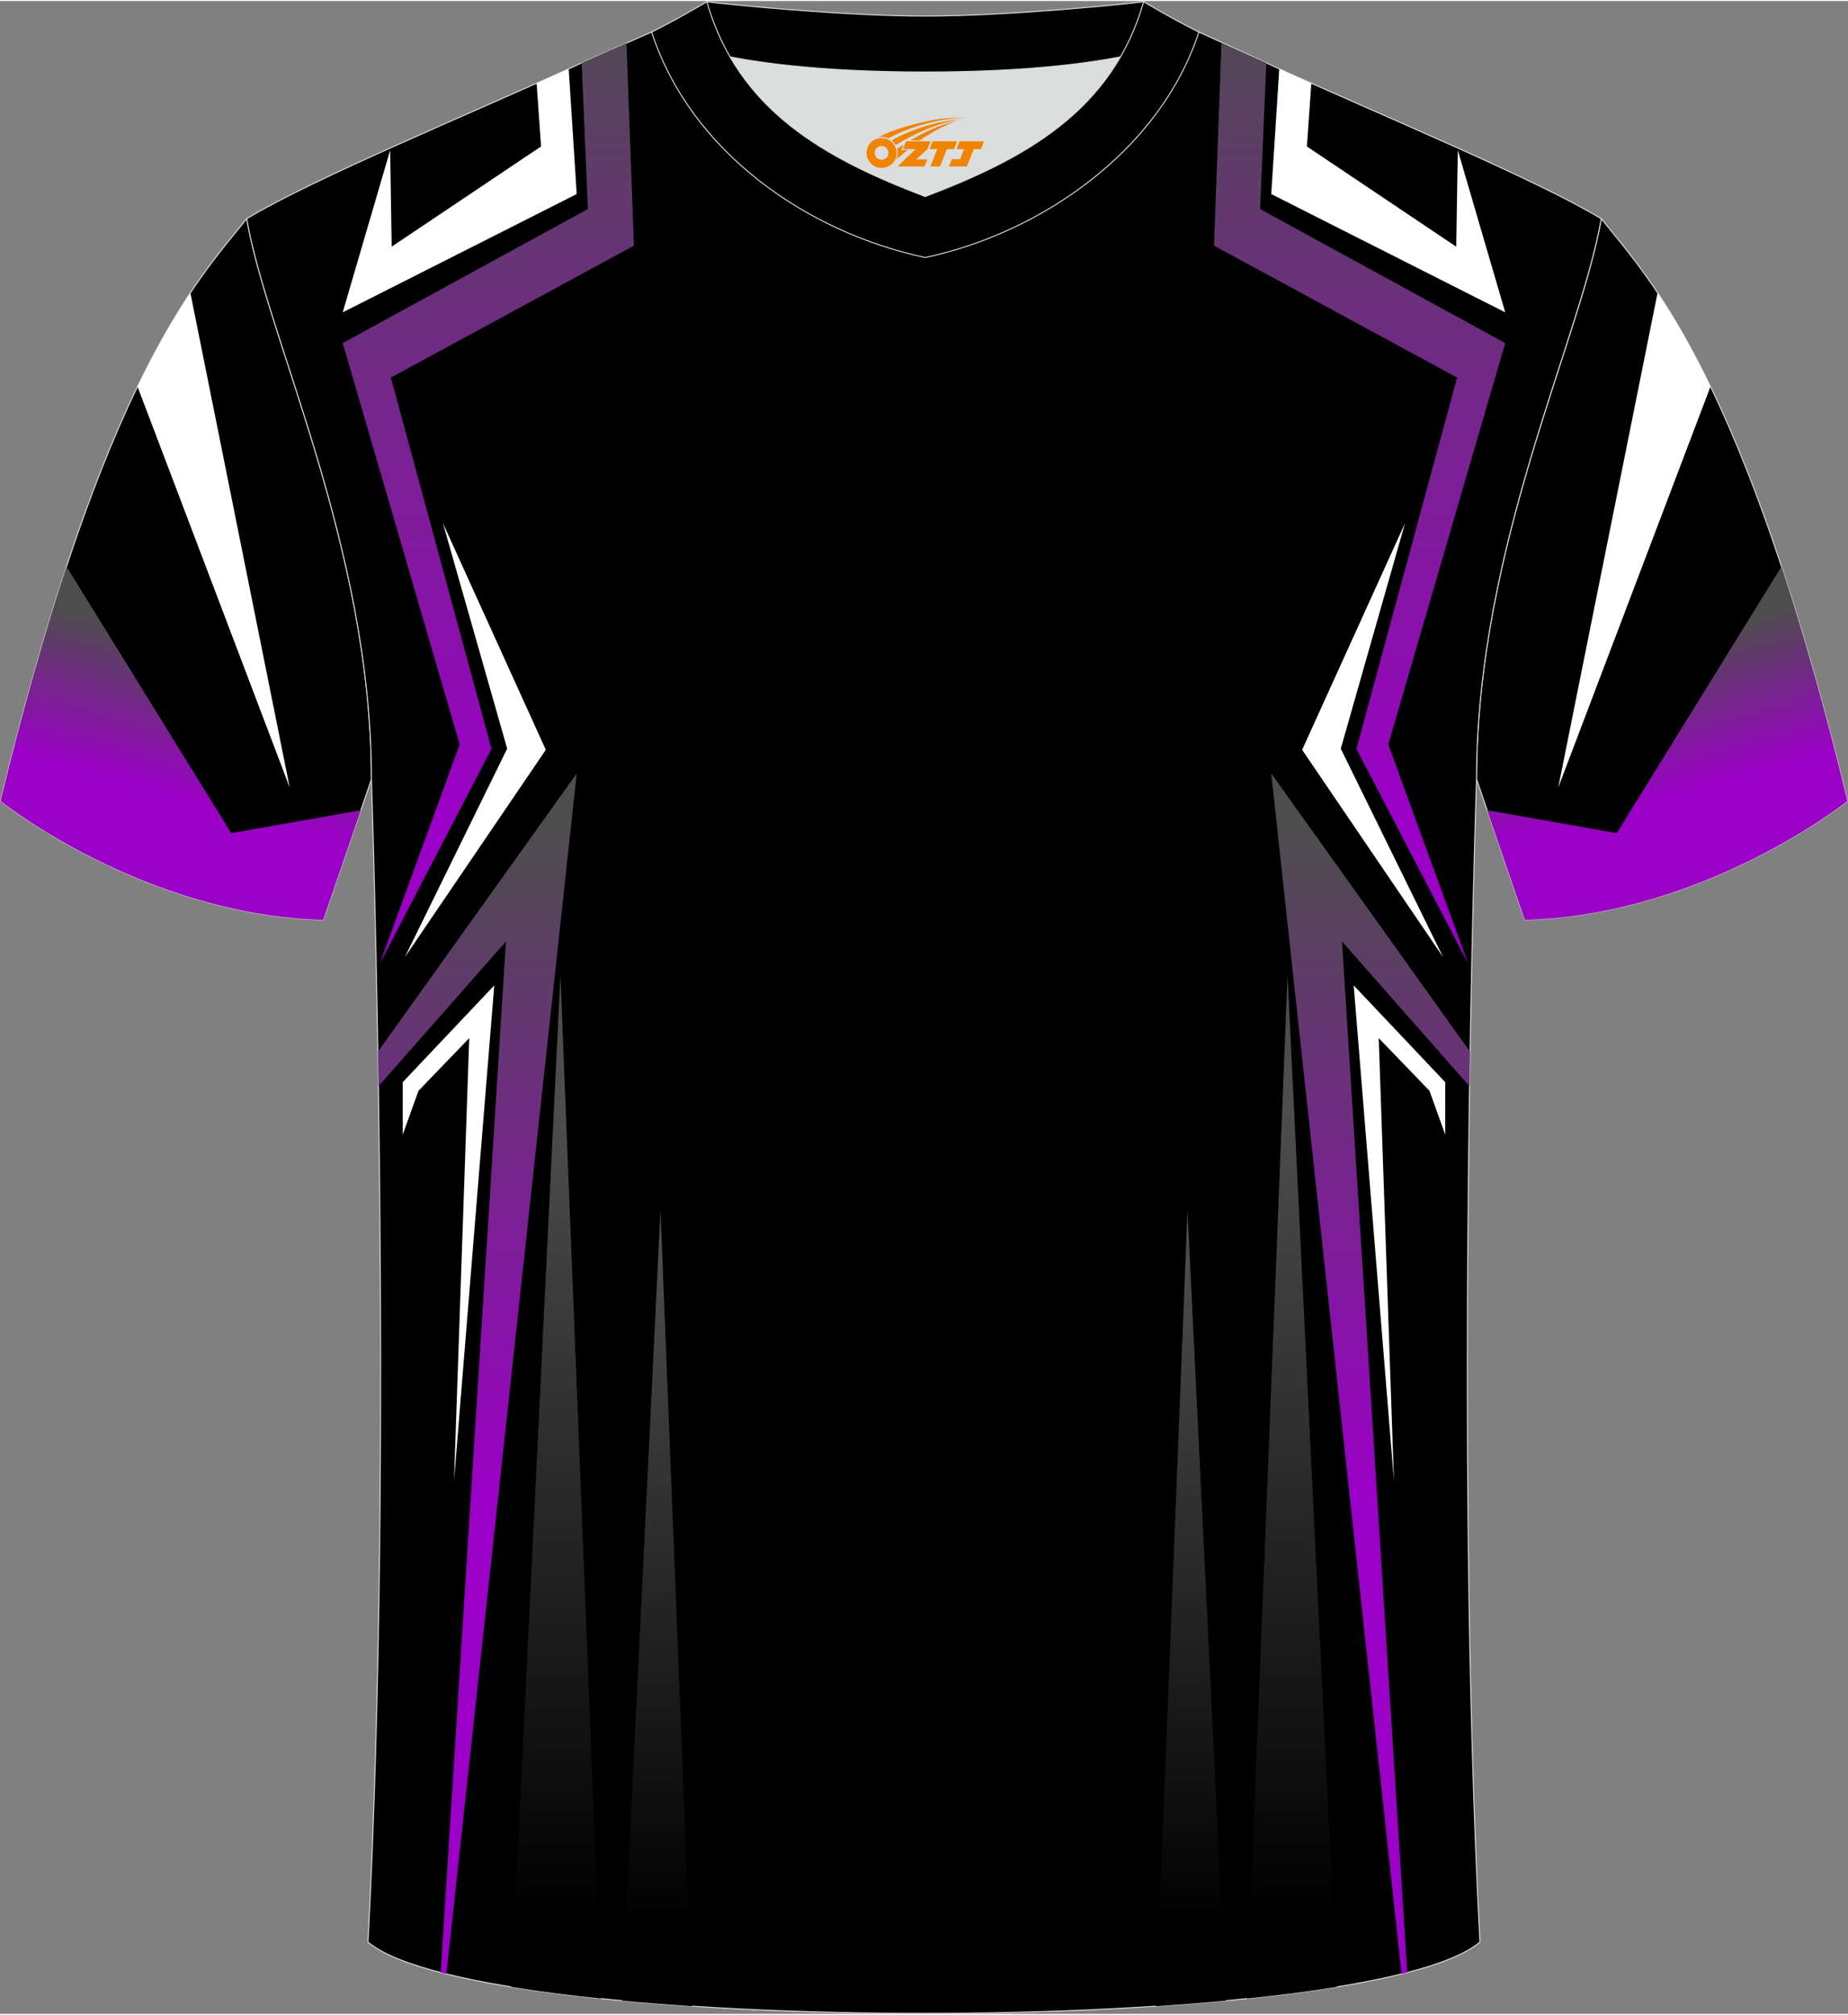 <?xml version="1.0" encoding="utf-8"?>
<!-- Generator: Adobe Illustrator 24.0.1, SVG Export Plug-In . SVG Version: 6.00 Build 0)  -->
<svg xmlns="http://www.w3.org/2000/svg" xmlns:xlink="http://www.w3.org/1999/xlink" version="1.1" id="图层_1" x="0px" y="0px" width="378px" height="412px" viewBox="0 0 377.89 411.46" enable-background="new 0 0 377.89 411.46" xml:space="preserve">
<rect x="0" y="0" width="377.89" height="411.46" fill="#808080" stroke="none"/>
<g>
	<path fill-rule="evenodd" clip-rule="evenodd" stroke="#DCDDDD" stroke-width="0.2" stroke-miterlimit="22.926" d="M327.44,44.5   c10.2,12.75,29.25,32.3,50.34,119.02c0,0-29.08,23.29-65.98,24.31c0,0-7.14-20.75-9.86-28.74   C301.94,111.49,323.17,69.17,327.44,44.5z"/>
	<path fill-rule="evenodd" clip-rule="evenodd" fill="#FFFFFF" d="M349.77,78.81l-31.14,81.99l20.32-101.16   C342.26,64.59,345.89,70.77,349.77,78.81z"/>
	<path fill-rule="evenodd" clip-rule="evenodd" stroke="#DCDDDD" stroke-width="0.2" stroke-miterlimit="22.926" d="M50.45,44.5   C40.25,57.26,21.2,76.81,0.11,163.53c0,0,29.08,23.29,65.98,24.31c0,0,7.14-20.75,9.86-28.74C75.95,111.49,54.72,69.17,50.45,44.5z   "/>
	
		<linearGradient id="SVGID_1_" gradientUnits="userSpaceOnUse" x1="37.225" y1="249.161" x2="45.459" y2="278.938" gradientTransform="matrix(1 0 0 -1 0 411.954)">
		<stop offset="0" style="stop-color:#9B00C6"/>
		<stop offset="1" style="stop-color:#4D4D4D"/>
	</linearGradient>
	<path fill-rule="evenodd" clip-rule="evenodd" fill="url(#SVGID_1_)" d="M13.6,115.6l33.68,54.5l26.52-4.69   c-3.22,9.39-7.71,22.44-7.71,22.44c-36.9-1.02-65.98-24.31-65.98-24.31C4.73,144.54,9.25,128.78,13.6,115.6z"/>
	<path fill-rule="evenodd" clip-rule="evenodd" fill="#FFFFFF" d="M28.12,78.82l31.13,81.98L38.93,59.65   C35.64,64.6,32.01,70.77,28.12,78.82z"/>
	<path fill-rule="evenodd" clip-rule="evenodd" stroke="#DCDDDD" stroke-width="0.2" stroke-miterlimit="22.926" d="M75.25,396.78   c5.36-101,0.7-237.68,0.7-237.68c0-47.62-21.24-89.93-25.5-114.6c13.63-8.23,45.28-21.25,67.14-31.23   c5.55-2.52,11.68-5.18,15.66-6.93c17.52-0.32,25.34,1.25,55.54,1.25h0.31c30.2,0,38.53-1.57,56.04-1.25   c3.98,1.76,9.6,4.41,15.15,6.93c21.87,9.98,53.51,23,67.14,31.23c-4.27,24.67-25.5,66.98-25.5,114.6c0,0-4.66,136.67,0.7,237.68   C279.57,416.22,98.32,416.22,75.25,396.78z"/>
	<path fill-rule="evenodd" clip-rule="evenodd" fill="#FFFFFF" d="M79.78,30.5l-9.7,33.14l47.85-24.18l-1.64-25.59   c-2.11,0.96-4.3,1.94-6.56,2.95l0.91,12.91L80.09,50.21L79.78,30.5z"/>
	<polygon fill-rule="evenodd" clip-rule="evenodd" fill="#FFFFFF" points="82.78,195.46 103.71,152.83 90.56,106.7 111.61,153.07     "/>
	<polygon fill-rule="evenodd" clip-rule="evenodd" fill="#FFFFFF" points="82.35,221.01 82.35,231.75 85.57,222.77 95.95,212    92.84,302.5 101.07,201.22  "/>
	<g>
		
			<linearGradient id="SVGID_2_" gradientUnits="userSpaceOnUse" x1="99.857" y1="245.713" x2="99.857" y2="416.514" gradientTransform="matrix(1 0 0 -1 0 411.954)">
			<stop offset="0" style="stop-color:#9B00C6"/>
			<stop offset="1" style="stop-color:#4D4D4D"/>
		</linearGradient>
		<path fill-rule="evenodd" clip-rule="evenodd" fill="url(#SVGID_2_)" d="M77.68,196.74L94,151.96L70.08,69.92l50.13-27.4    l-1.27-29.87c3.1-1.4,6.31-2.81,9.17-4.07l1.52,41.43l-49.7,26.96l20.57,75.9L77.68,196.74z"/>
		
			<linearGradient id="SVGID_3_" gradientUnits="userSpaceOnUse" x1="97.602" y1="106.692" x2="97.602" y2="243.066" gradientTransform="matrix(1 0 0 -1 0 411.954)">
			<stop offset="0" style="stop-color:#9B00C6"/>
			<stop offset="1" style="stop-color:#4D4D4D"/>
		</linearGradient>
		<path fill-rule="evenodd" clip-rule="evenodd" fill="url(#SVGID_3_)" d="M77.38,221.85l26.08-29.61L90.12,403.01    c0.38,0.1,0.77,0.2,1.16,0.29l26.65-245.41l-40.66,56.9C77.31,217.09,77.34,219.45,77.38,221.85z"/>
		
			<linearGradient id="SVGID_4_" gradientUnits="userSpaceOnUse" x1="113.712" y1="20.138" x2="113.712" y2="184.436" gradientTransform="matrix(1 0 0 -1 0 411.954)">
			<stop offset="0" style="stop-color:#000000"/>
			<stop offset="1" style="stop-color:#4D4D4D"/>
		</linearGradient>
		<path fill-rule="evenodd" clip-rule="evenodd" fill="url(#SVGID_4_)" d="M104.52,405.94l10.08-206.79l8.3,209.18    C116.3,407.65,110.13,406.86,104.52,405.94z"/>
		
			<linearGradient id="SVGID_5_" gradientUnits="userSpaceOnUse" x1="134.352" y1="17.84" x2="134.352" y2="157.032" gradientTransform="matrix(1 0 0 -1 0 411.954)">
			<stop offset="0" style="stop-color:#000000"/>
			<stop offset="1" style="stop-color:#4D4D4D"/>
		</linearGradient>
		<path fill-rule="evenodd" clip-rule="evenodd" fill="url(#SVGID_5_)" d="M127.18,408.76l7.88-161.59l6.46,162.73    C136.58,409.56,131.79,409.19,127.18,408.76z"/>
	</g>
	<g>
		
			<linearGradient id="SVGID_6_" gradientUnits="userSpaceOnUse" x1="258.887" y1="245.713" x2="258.887" y2="416.514" gradientTransform="matrix(-1 0 0 -1 536.914 411.954)">
			<stop offset="0" style="stop-color:#9B00C6"/>
			<stop offset="1" style="stop-color:#4D4D4D"/>
		</linearGradient>
		<path fill-rule="evenodd" clip-rule="evenodd" fill="url(#SVGID_6_)" d="M277.38,152.87l20.57-75.9l-49.7-26.96l1.52-41.43    c2.86,1.26,6.07,2.67,9.17,4.07l-1.27,29.87l50.13,27.4l-23.92,82.04l16.32,44.78L277.38,152.87z"/>
		
			<linearGradient id="SVGID_7_" gradientUnits="userSpaceOnUse" x1="256.632" y1="106.692" x2="256.632" y2="243.066" gradientTransform="matrix(-1 0 0 -1 536.914 411.954)">
			<stop offset="0" style="stop-color:#9B00C6"/>
			<stop offset="1" style="stop-color:#4D4D4D"/>
		</linearGradient>
		<path fill-rule="evenodd" clip-rule="evenodd" fill="url(#SVGID_7_)" d="M300.61,214.79l-40.66-56.9L286.6,403.3    c0.39-0.09,0.78-0.19,1.16-0.29l-13.34-210.77l26.08,29.61C300.54,219.45,300.57,217.09,300.61,214.79z"/>
		
			<linearGradient id="SVGID_8_" gradientUnits="userSpaceOnUse" x1="272.742" y1="20.138" x2="272.742" y2="184.436" gradientTransform="matrix(-1 0 0 -1 536.914 411.954)">
			<stop offset="0" style="stop-color:#000000"/>
			<stop offset="1" style="stop-color:#4D4D4D"/>
		</linearGradient>
		<path fill-rule="evenodd" clip-rule="evenodd" fill="url(#SVGID_8_)" d="M254.98,408.33l8.3-209.18l10.08,206.79    C267.75,406.86,261.58,407.65,254.98,408.33z"/>
		
			<linearGradient id="SVGID_9_" gradientUnits="userSpaceOnUse" x1="293.382" y1="17.84" x2="293.382" y2="157.032" gradientTransform="matrix(-1 0 0 -1 536.914 411.954)">
			<stop offset="0" style="stop-color:#000000"/>
			<stop offset="1" style="stop-color:#4D4D4D"/>
		</linearGradient>
		<path fill-rule="evenodd" clip-rule="evenodd" fill="url(#SVGID_9_)" d="M236.36,409.9l6.46-162.73l7.88,161.59    C246.09,409.19,241.3,409.56,236.36,409.9z"/>
	</g>
	<path fill-rule="evenodd" clip-rule="evenodd" fill="#FFFFFF" d="M298.1,30.5l9.7,33.14l-47.85-24.18l1.64-25.59   c2.11,0.96,4.3,1.94,6.56,2.95l-0.91,12.91l30.54,20.49L298.1,30.5z"/>
	<polygon fill-rule="evenodd" clip-rule="evenodd" fill="#FFFFFF" points="295.1,195.46 274.17,152.83 287.32,106.7 266.27,153.07     "/>
	<polygon fill-rule="evenodd" clip-rule="evenodd" fill="#FFFFFF" points="295.53,221.01 295.53,231.75 292.31,222.77 281.93,212    285.04,302.5 276.81,201.22  "/>
	<path fill-rule="evenodd" clip-rule="evenodd" fill="#DCDDDD" d="M149.28,11.42c8.45,14.62,23.39,22.27,39.92,28.55   c16.55-6.29,31.48-13.92,39.92-28.56c-8.65,1.66-21.45,3.09-39.92,3.09C170.73,14.51,157.93,13.08,149.28,11.42z"/>
	<path fill-rule="evenodd" clip-rule="evenodd" stroke="#DCDDDD" stroke-width="0.2" stroke-miterlimit="22.926" d="M189.2,3.08   c-17.28,0-41.78-2.53-44.66-2.93c0,0-5.53,4.46-11.29,6.19c0,0,11.78,8.17,55.95,8.17s55.95-8.17,55.95-8.17   c-5.76-1.72-11.29-6.19-11.29-6.19C230.97,0.55,206.48,3.08,189.2,3.08z"/>
	<path fill-rule="evenodd" clip-rule="evenodd" stroke="#DCDDDD" stroke-width="0.2" stroke-miterlimit="22.926" d="M189.2,52.43   c23.96-5.08,48.15-22.11,55.95-46.09c-4.43-2.13-11.29-6.19-11.29-6.19c-6.4,22.33-24.3,32.08-44.66,39.82   c-20.33-7.73-38.27-17.52-44.66-39.82c0,0-6.86,4.05-11.29,6.19C141.16,30.69,164.85,47.27,189.2,52.43z"/>
	
	
		<linearGradient id="SVGID_10_" gradientUnits="userSpaceOnUse" x1="333.755" y1="249.161" x2="341.989" y2="278.938" gradientTransform="matrix(-1 0 0 -1 674.424 411.954)">
		<stop offset="0" style="stop-color:#9B00C6"/>
		<stop offset="1" style="stop-color:#4D4D4D"/>
	</linearGradient>
	<path fill-rule="evenodd" clip-rule="evenodd" fill="url(#SVGID_10_)" d="M377.78,163.54c0,0-29.08,23.29-65.98,24.31   c0,0-4.49-13.05-7.71-22.44l26.52,4.69l33.68-54.5C368.64,128.78,373.16,144.54,377.78,163.54z"/>
</g>
<g id="图层_x0020_1">
	<path fill="#F08300" d="M177.38,32.08c0.416,1.136,1.472,1.984,2.752,2.032c0.144,0,0.304,0,0.448-0.016h0.016   c0.016,0,0.064,0,0.128-0.016c0.032,0,0.048-0.016,0.08-0.016c0.064-0.016,0.144-0.032,0.224-0.048c0.016,0,0.016,0,0.032,0   c0.192-0.048,0.4-0.112,0.576-0.208c0.192-0.096,0.4-0.224,0.608-0.384c0.672-0.56,1.104-1.408,1.104-2.352   c0-0.224-0.032-0.448-0.08-0.672l0,0C183.22,30.2,183.17,30.03,183.09,29.85C182.62,28.76,181.54,28,180.27,28C178.58,28,177.2,29.37,177.2,31.07C177.2,31.42,177.26,31.76,177.38,32.08L177.38,32.08L177.38,32.08z M181.68,31.1L181.68,31.1C181.65,31.88,180.99,32.48,180.21,32.44C179.42,32.41,178.83,31.76,178.86,30.97c0.032-0.784,0.688-1.376,1.472-1.344   C181.1,29.66,181.71,30.33,181.68,31.1L181.68,31.1z"/>
	<polygon fill="#F08300" points="195.71,28.68 ,195.07,30.27 ,193.63,30.27 ,192.21,33.82 ,190.26,33.82 ,191.66,30.27 ,190.08,30.27    ,190.72,28.68"/>
	<path fill="#F08300" d="M197.68,23.95c-1.008-0.096-3.024-0.144-5.056,0.112c-2.416,0.304-5.152,0.912-7.616,1.664   C182.96,26.33,181.09,27.05,179.74,27.82C179.94,27.79,180.13,27.77,180.32,27.77c0.48,0,0.944,0.112,1.36,0.288   C185.78,25.74,192.98,23.69,197.68,23.95L197.68,23.95L197.68,23.95z"/>
	<path fill="#F08300" d="M183.15,29.42c4-2.368,8.88-4.672,13.488-5.248c-4.608,0.288-10.224,2-14.288,4.304   C182.67,28.73,182.94,29.05,183.15,29.42C183.15,29.42,183.15,29.42,183.15,29.42z"/>
	<polygon fill="#F08300" points="201.2,28.68 ,200.58,30.27 ,199.12,30.27 ,197.71,33.82 ,197.25,33.82 ,195.74,33.82 ,194.05,33.82    ,194.64,32.32 ,196.35,32.32 ,197.17,30.27 ,195.58,30.27 ,196.22,28.68"/>
	<polygon fill="#F08300" points="190.29,28.68 ,189.65,30.27 ,187.36,32.38 ,189.62,32.38 ,189.04,33.82 ,183.55,33.82 ,187.22,30.27    ,184.64,30.27 ,185.28,28.68"/>
	<path fill="#F08300" d="M195.57,24.54c-3.376,0.752-6.464,2.192-9.424,3.952h1.888C190.46,26.92,192.8,25.49,195.57,24.54z    M184.77,29.36C184.14,29.74,184.08,29.79,183.47,30.2c0.064,0.256,0.112,0.544,0.112,0.816c0,0.496-0.112,0.976-0.32,1.392   c0.176-0.16,0.32-0.304,0.432-0.4c0.272-0.24,0.768-0.64,1.6-1.296l0.32-0.256H184.29l0,0L184.77,29.36L184.77,29.36L184.77,29.36z"/>
</g>
</svg>